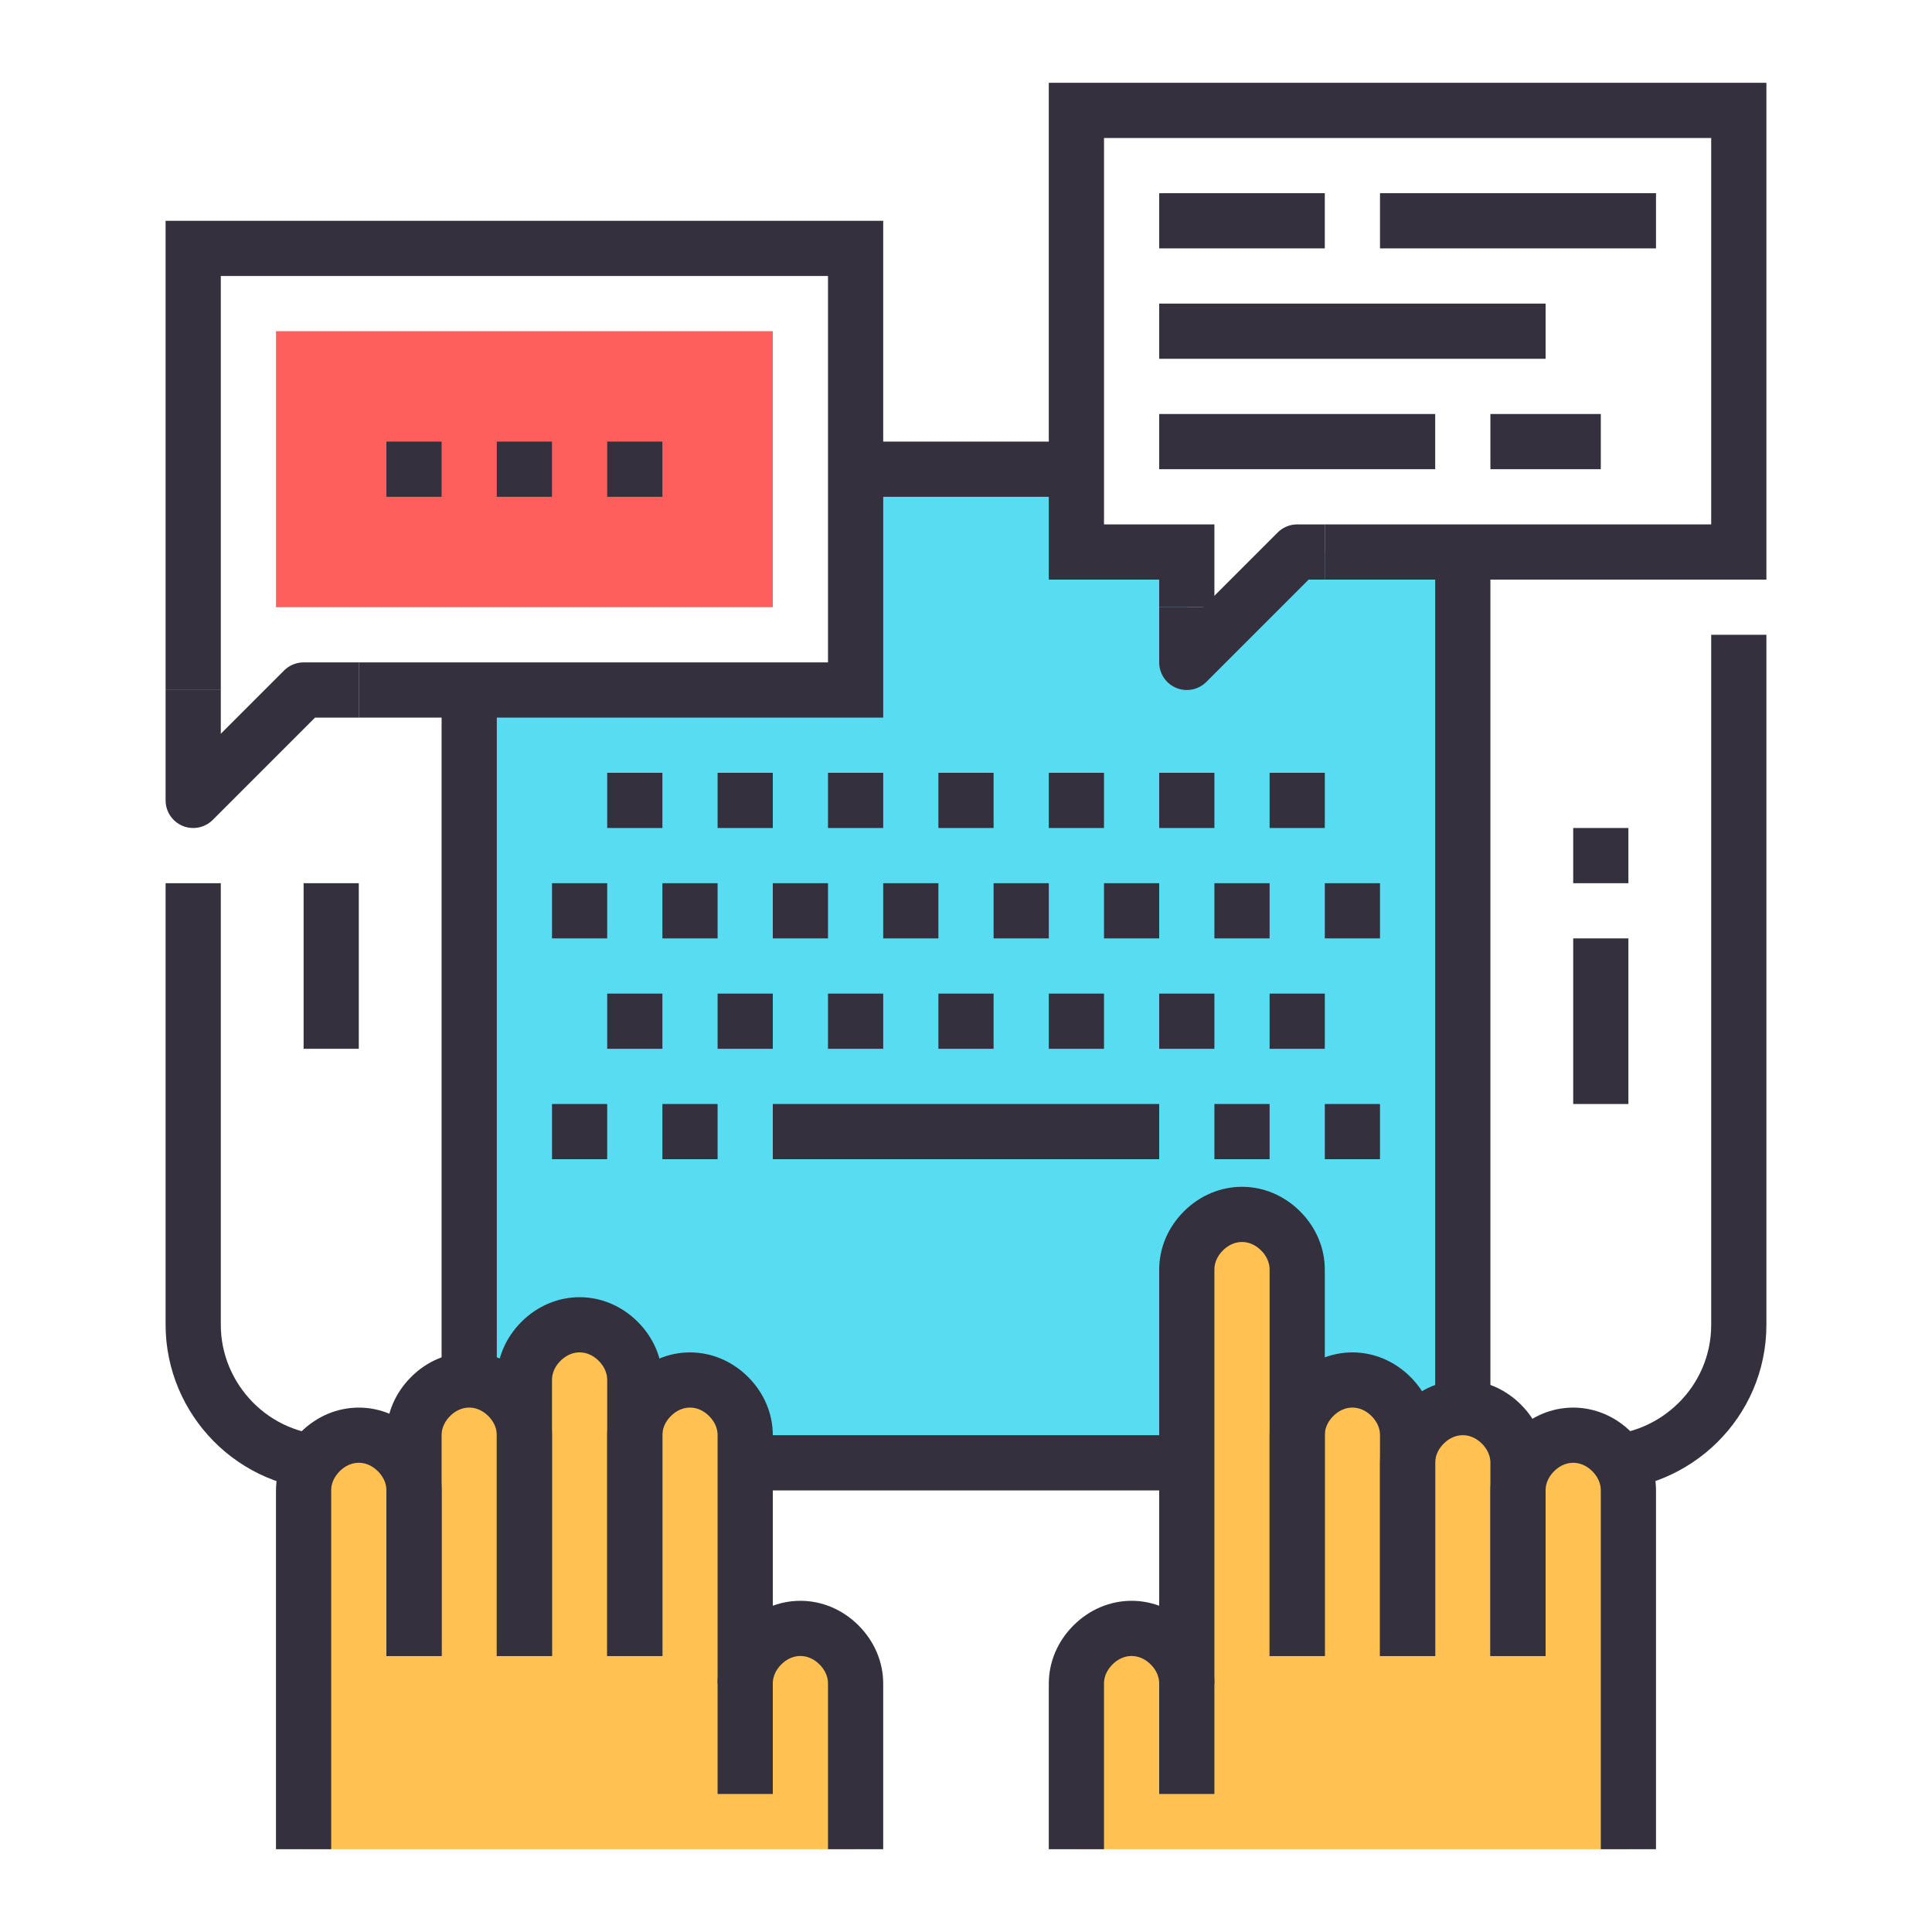<?xml version="1.0" encoding="utf-8"?>
<!-- Generator: Adobe Illustrator 21.0.2, SVG Export Plug-In . SVG Version: 6.00 Build 0)  -->
<svg version="1.1" id="Capa_1" xmlns="http://www.w3.org/2000/svg" xmlns:xlink="http://www.w3.org/1999/xlink" x="0px" y="0px"
	 width="70px" height="70px" viewBox="0 0 70 70" style="enable-background:new 0 0 70 70;" xml:space="preserve">
<style type="text/css">
	.st0{fill:#57DCF2;}
	.st1{fill:none;stroke:#34303D;stroke-width:2;stroke-miterlimit:10;}
	.st2{fill:#FFC252;}
	.st3{fill:none;stroke:#34303D;stroke-width:2;stroke-linejoin:round;stroke-miterlimit:10;}
	.st4{fill:#FF5F5C;}
</style>
<g>
	<g>
		<polygon class="st0" points="47,20 43,24 43,20 39,20 39,17 31,17 31,25 17,25 17,53 53,53 53,20 		"/>
		<line class="st1" x1="31" y1="17" x2="39" y2="17"/>
		<path class="st1" d="M63,23v25c0,2.8-2.3,5-5,5H12c-2.8,0-5-2.3-5-5V32"/>
		<line class="st1" x1="12" y1="32" x2="12" y2="38"/>
		<g>
			<line class="st1" x1="58" y1="34" x2="58" y2="40"/>
			<line class="st1" x1="58" y1="32" x2="58" y2="30"/>
		</g>
		<line class="st1" x1="53" y1="20" x2="53" y2="53"/>
		<line class="st1" x1="17" y1="25" x2="17" y2="53"/>
	</g>
	<g>
		<path class="st2" d="M58.4,52.6C58,52.2,57.5,52,57,52c-0.5,0-1,0.2-1.4,0.6C55.2,53,55,53.5,55,54v-1c0-0.5-0.2-1-0.6-1.4
			C54,51.2,53.5,51,53,51c-0.5,0-1,0.2-1.4,0.6C51.2,52,51,52.5,51,53v-1c0-0.5-0.2-1-0.6-1.4C50,50.2,49.5,50,49,50
			c-0.5,0-1,0.2-1.4,0.6C47.2,51,47,51.5,47,52v-6c0-0.5-0.2-1-0.6-1.4C46,44.2,45.5,44,45,44c-0.5,0-1,0.2-1.4,0.6
			C43.2,45,43,45.5,43,46v15c0-0.5-0.2-1-0.6-1.4C42,59.2,41.5,59,41,59c-0.5,0-1,0.2-1.4,0.6C39.2,60,39,60.5,39,61v6h20V54
			C59,53.5,58.8,53,58.4,52.6z"/>
		<g>
			<path class="st1" d="M47,60V46c0-0.5-0.2-1-0.6-1.4C46,44.2,45.5,44,45,44l0,0c-0.5,0-1,0.2-1.4,0.6C43.2,45,43,45.5,43,46v19"/>
			<path class="st1" d="M51,60v-8c0-0.5-0.2-1-0.6-1.4C50,50.2,49.5,50,49,50l0,0c-0.5,0-1,0.2-1.4,0.6C47.2,51,47,51.5,47,52v8"/>
			<path class="st1" d="M55,60v-7c0-0.5-0.2-1-0.6-1.4C54,51.2,53.5,51,53,51l0,0c-0.5,0-1,0.2-1.4,0.6C51.2,52,51,52.5,51,53v7"/>
			<path class="st1" d="M59,67V54c0-0.5-0.2-1-0.6-1.4C58,52.2,57.5,52,57,52l0,0c-0.5,0-1,0.2-1.4,0.6C55.2,53,55,53.5,55,54v6"/>
			<path class="st1" d="M43,61c0-0.5-0.2-1-0.6-1.4C42,59.2,41.5,59,41,59l0,0c-0.5,0-1,0.2-1.4,0.6C39.2,60,39,60.5,39,61v6"/>
		</g>
	</g>
	<g>
		<path class="st2" d="M30.4,59.6C30,59.2,29.5,59,29,59c-0.5,0-1,0.2-1.4,0.6C27.2,60,27,60.5,27,61v-9c0-0.5-0.2-1-0.6-1.4
			C26,50.2,25.5,50,25,50s-1,0.2-1.4,0.6C23.2,51,23,51.5,23,52v-2c0-0.5-0.2-1-0.6-1.4C22,48.2,21.5,48,21,48s-1,0.2-1.4,0.6
			C19.2,49,19,49.5,19,50v2c0-0.5-0.2-1-0.6-1.4C18,50.2,17.5,50,17,50s-1,0.2-1.4,0.6C15.2,51,15,51.5,15,52v2c0-0.5-0.2-1-0.6-1.4
			C14,52.2,13.5,52,13,52s-1,0.2-1.4,0.6C11.2,53,11,53.5,11,54v13h20v-6C31,60.5,30.8,60,30.4,59.6z"/>
		<g>
			<path class="st1" d="M23,60v-8c0-0.5,0.2-1,0.6-1.4C24,50.2,24.5,50,25,50l0,0c0.5,0,1,0.2,1.4,0.6C26.8,51,27,51.5,27,52v13"/>
			<path class="st1" d="M19,60V50c0-0.5,0.2-1,0.6-1.4C20,48.2,20.5,48,21,48l0,0c0.5,0,1,0.2,1.4,0.6C22.8,49,23,49.5,23,50v10"/>
			<path class="st1" d="M15,60v-8c0-0.5,0.2-1,0.6-1.4C16,50.2,16.5,50,17,50l0,0c0.5,0,1,0.2,1.4,0.6C18.8,51,19,51.5,19,52v8"/>
			<path class="st1" d="M11,67V54c0-0.5,0.2-1,0.6-1.4C12,52.2,12.5,52,13,52l0,0c0.5,0,1,0.2,1.4,0.6C14.8,53,15,53.5,15,54v6"/>
			<path class="st1" d="M27,61c0-0.5,0.2-1,0.6-1.4C28,59.2,28.5,59,29,59l0,0c0.5,0,1,0.2,1.4,0.6C30.8,60,31,60.5,31,61v6"/>
		</g>
	</g>
	<g>
		<g>
			<line class="st1" x1="26" y1="29" x2="28" y2="29"/>
			<line class="st1" x1="22" y1="29" x2="24" y2="29"/>
			<line class="st1" x1="30" y1="29" x2="32" y2="29"/>
			<line class="st1" x1="34" y1="29" x2="36" y2="29"/>
			<line class="st1" x1="38" y1="29" x2="40" y2="29"/>
			<line class="st1" x1="42" y1="29" x2="44" y2="29"/>
			<line class="st1" x1="46" y1="29" x2="48" y2="29"/>
		</g>
		<g>
			<line class="st1" x1="24" y1="33" x2="26" y2="33"/>
			<line class="st1" x1="20" y1="33" x2="22" y2="33"/>
			<line class="st1" x1="28" y1="33" x2="30" y2="33"/>
			<line class="st1" x1="32" y1="33" x2="34" y2="33"/>
			<line class="st1" x1="36" y1="33" x2="38" y2="33"/>
			<line class="st1" x1="40" y1="33" x2="42" y2="33"/>
			<line class="st1" x1="44" y1="33" x2="46" y2="33"/>
			<line class="st1" x1="48" y1="33" x2="50" y2="33"/>
		</g>
		<g>
			<line class="st1" x1="26" y1="37" x2="28" y2="37"/>
			<line class="st1" x1="22" y1="37" x2="24" y2="37"/>
			<line class="st1" x1="30" y1="37" x2="32" y2="37"/>
			<line class="st1" x1="34" y1="37" x2="36" y2="37"/>
			<line class="st1" x1="38" y1="37" x2="40" y2="37"/>
			<line class="st1" x1="42" y1="37" x2="44" y2="37"/>
			<line class="st1" x1="46" y1="37" x2="48" y2="37"/>
		</g>
		<g>
			<line class="st1" x1="24" y1="41" x2="26" y2="41"/>
			<line class="st1" x1="20" y1="41" x2="22" y2="41"/>
			<line class="st1" x1="28" y1="41" x2="42" y2="41"/>
			<line class="st1" x1="44" y1="41" x2="46" y2="41"/>
			<line class="st1" x1="48" y1="41" x2="50" y2="41"/>
		</g>
	</g>
	<g>
		<polyline class="st1" points="13,25 31,25 31,9 7,9 7,25 		"/>
		<polyline class="st3" points="7,25 7,29 11,25 13,25 		"/>
		<rect x="10" y="12" class="st4" width="18" height="10"/>
		<g>
			<line class="st1" x1="14" y1="17" x2="16" y2="17"/>
			<line class="st1" x1="18" y1="17" x2="20" y2="17"/>
			<line class="st1" x1="22" y1="17" x2="24" y2="17"/>
		</g>
	</g>
	<g>
		<polyline class="st1" points="48,20 63,20 63,4 39,4 39,20 43,20 43,22 		"/>
		<polyline class="st3" points="43,22 43,24 47,20 48,20 		"/>
		<g>
			<line class="st1" x1="42" y1="8" x2="48" y2="8"/>
			<line class="st1" x1="50" y1="8" x2="60" y2="8"/>
			<line class="st1" x1="42" y1="12" x2="56" y2="12"/>
			<line class="st1" x1="54" y1="16" x2="58" y2="16"/>
			<line class="st1" x1="42" y1="16" x2="52" y2="16"/>
		</g>
	</g>
</g>
</svg>
